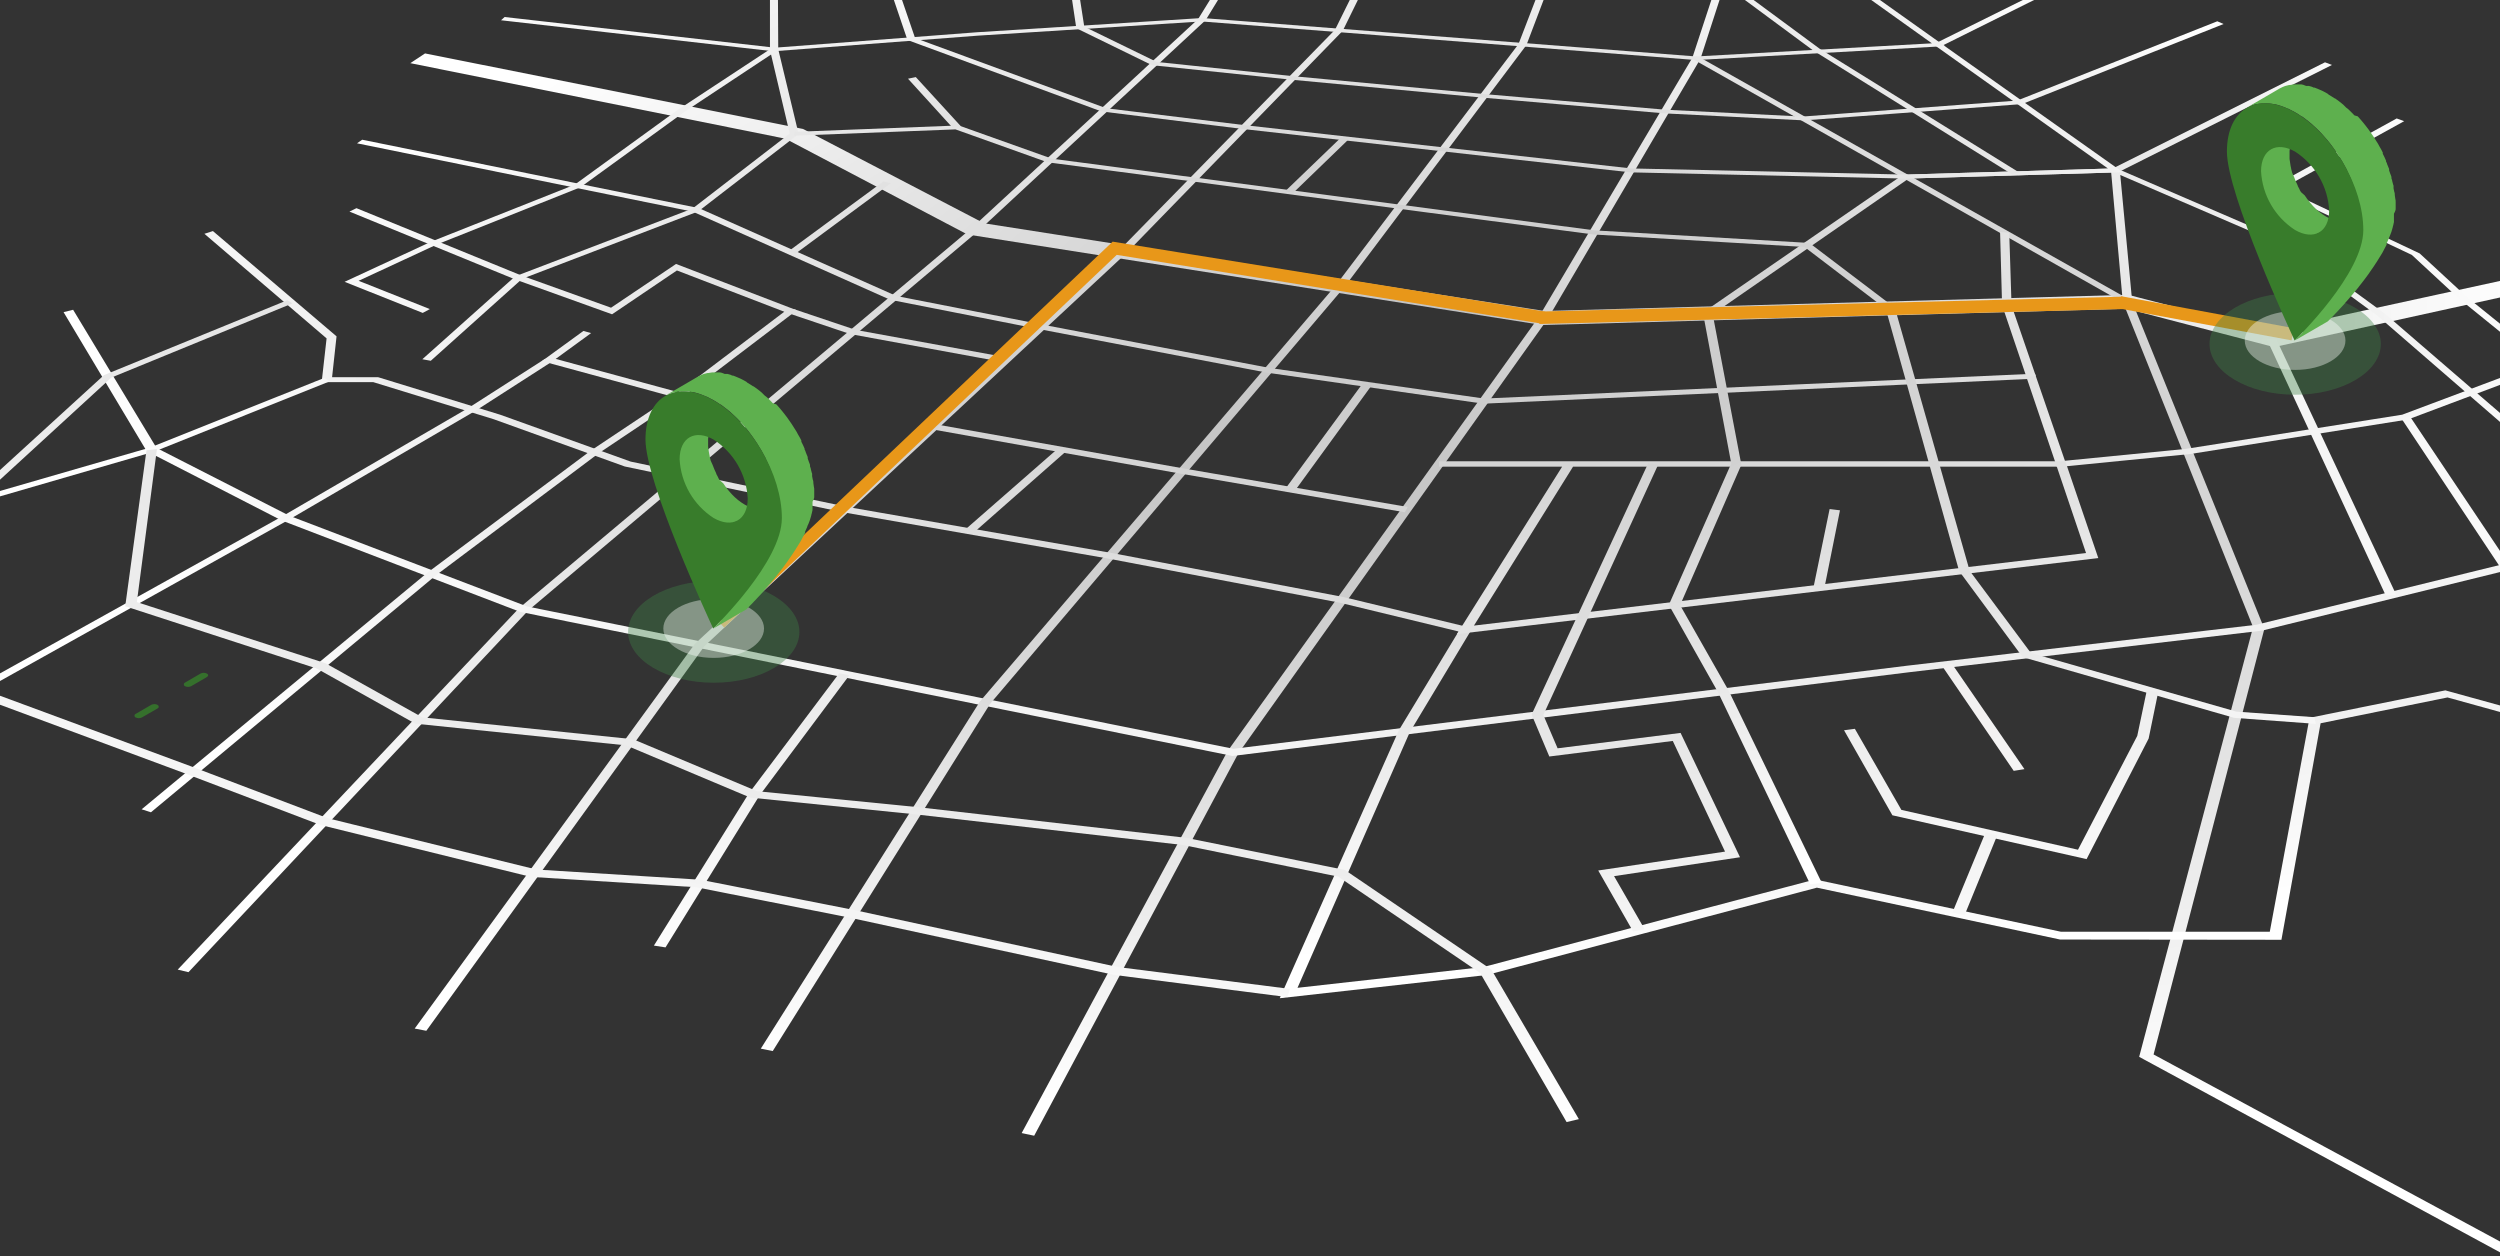 <svg width="1007" height="506" viewBox="0 0 1007 506" fill="none" xmlns="http://www.w3.org/2000/svg">
<rect x="0" y="0" width="1007" height="506" fill="#333333" stroke="none"/>
<g clip-path="url(#clip0_4054_132)">
<path d="M915.97 139.814L856.68 124.36L621.173 130.934L620.147 130.762L389.677 94.45L316.362 55.866L165.272 25.439L171.207 21.516L323.453 51.942L396.383 89.941L622.04 125.255L857.226 118.75L913.98 133.412L1074.8 98.408L1082.27 103.296L915.97 139.814Z" fill="url(#paint0_radial_4054_132)"/>
<path d="M75.914 391.591L71.582 390.558L209.036 244.999L391.474 91.8L482.597 7.679L520.682 -54L523.57 -53.759L485.645 8.092L394.65 92.522L212.758 245.929L75.914 391.591Z" fill="url(#paint1_radial_4054_132)"/>
<path d="M416.565 457.469L411.527 456.402L494.404 302.651L619.794 127.733L681.687 23.237L703.633 -43.537L706.649 -43.261L684.959 23.65L623.452 128.387L498.736 303.581L416.565 457.469Z" fill="url(#paint2_radial_4054_132)"/>
<path d="M1009.89 506L861.654 425.7L861.942 424.599L907.54 252.606L855.172 121.848L682.457 24.131L484.008 8.643L393.944 14.356L311.517 20.655L201.817 8.161L203.261 6.853L312.094 19.209L393.688 12.98L484.169 7.266H484.425L684.157 22.823L858.734 121.262L912.09 253.294L867.461 424.736L1012.55 503.074L1009.89 506Z" fill="url(#paint3_radial_4054_132)"/>
<path d="M496.425 304.51L495.816 304.373L209.453 246.445L113.454 209.651L59.069 181.703L25.604 125.737L29.454 124.773L63.047 180.429L116.662 207.792L212.277 244.277L496.81 301.619L768.028 268.164L908.92 251.643L1008.57 227.171L1009.5 227.343L1175 263.104L1174.81 265.445L1009.86 229.718L911.13 254.017L769.536 270.711L496.425 304.51Z" fill="url(#paint4_radial_4054_132)"/>
<path d="M171.721 415.202L167.036 414.307L279.849 259.387L450.543 101.093L537.751 11.982L561.815 -36.653L564.799 -36.412L540.864 12.395L453.848 101.816L283.763 260.247L171.721 415.202Z" fill="url(#paint5_radial_4054_132)"/>
<path d="M311.26 423.359L306.448 422.396L394.715 282.551L538.104 114.86L611.644 17.764L631.216 -33.073L634.232 -32.832L614.853 18.142L541.57 115.549L398.854 283.446L311.26 423.359Z" fill="url(#paint6_radial_4054_132)"/>
<path d="M515.484 402.089L563.452 294.15L587.516 254.361L539.644 242.762L446.404 225.002L339.624 206.347L251.646 187.898L198.865 168.864L150.352 153.926H129.561L131.55 136.304L82.331 94.175L85.764 93.073L135.56 135.478L133.764 151.93H152.245L152.63 152.033L201.56 167.074L254.052 185.936L341.421 204.213L447.912 222.765L541.184 240.491L593.067 253.019L567.815 295.011L522.639 397.889L597.591 389.491L731.098 354.246L830.178 375.31H914.27L930.28 289.125L984.99 278.076L985.95 278.352L1137.78 320.24L1137.07 322.787L985.86 280.933L934.74 291.328L918.96 378.546L829.793 378.443L731.836 357.55L598.874 392.727L515.484 402.089Z" fill="url(#paint7_radial_4054_132)"/>
<path d="M828.542 188.173L816.51 152.687L597.559 162.6L597.206 162.565L510.318 150.105L418.811 132.621L358.554 120.746L279.047 85.26L143.806 57.724L145.892 56.279L281.421 83.814L281.613 83.883L361.057 119.231L420.415 130.865L511.602 148.247L597.783 160.534L819.686 150.519L831.75 185.592L880.456 180.807L967.6 167.04L1058.47 132.93L1061.48 134.548L969.94 168.967L882.22 182.873L828.542 188.173Z" fill="url(#paint8_radial_4054_132)"/>
<path d="M586.874 255.394L629.227 187.967H579.655V185.798H831.911L845.194 224.795L586.874 255.394ZM633.623 187.967L593.708 251.986L840.253 222.765L828.477 187.967H633.623Z" fill="url(#paint9_radial_4054_132)"/>
<path d="M729.141 356.173L692.05 278.902L672.189 243.623L672.35 243.313L697.344 186.693L685.922 125.909L686.307 125.634L766.553 70.356L851.033 67.844L936.51 25.095L939.33 26.162L853.151 69.427L768.831 71.905L689.868 126.563L701.419 187.21L676.745 243.76L696.382 278.352L733.825 355.623L729.141 356.173Z" fill="url(#paint10_radial_4054_132)"/>
<path d="M1155.75 212.404L1030.84 190.617L957.65 127.183L918.03 98.098L854.049 70.494L858.862 121.675L855.044 121.4L850.135 66.777L920.88 97.307L960.89 126.563L1033.18 188.931L1155.68 210.27L1155.75 212.404Z" fill="url(#paint11_radial_4054_132)"/>
<path d="M1142.56 178.639L1050.48 168.864L990.28 120.092L971.48 102.676L914.43 75.726L965.39 47.708L968.4 48.81L919.28 75.898L974.66 102.091L993.59 119.576L1052.5 167.109L1141.95 176.574L1142.56 178.639Z" fill="url(#paint12_radial_4054_132)"/>
<path d="M820.071 151.586H816.157L806.435 122.915L805.633 93.486L809.323 93.727L810.253 123.052L820.071 151.586Z" fill="url(#paint13_radial_4054_132)"/>
<path d="M-107.07 231.025L-108 229.029L60.481 180.257L130.651 152.205L132.705 153.651L62.117 181.909L-107.07 231.025Z" fill="url(#paint14_radial_4054_132)"/>
<path d="M173.518 145.321L170.116 144.702L207.496 111.315L278.918 84.021L318.094 53.801L310.137 20.104V-8.945L265.699 -27.635L268.137 -28.564L313.314 -9.599L313.474 19.829L321.688 53.973L281.26 85.157L210.32 112.313L173.518 145.321Z" fill="url(#paint15_radial_4054_132)"/>
<path d="M274.041 160.638L218.277 145.459L234.993 133.309L238.106 134.169L223.827 144.564L273.143 157.953L315.913 125.565L272.662 108.94L246.544 126.597L207.592 112.589L140.758 85.225L143.582 83.849L210.287 111.074L246.127 123.947L272.309 106.324L320.95 124.98L274.041 160.638Z" fill="url(#paint16_radial_4054_132)"/>
<path d="M404.533 145.941L342.415 134.548L317.196 126.047L319.635 124.463L344.693 132.896L406.105 144.082L404.533 145.941Z" fill="url(#paint17_radial_4054_132)"/>
<path d="M768.061 71.94L656.724 69.427L500.789 51.977L443.645 44.886L365.517 16.112L354.896 -15.21L354.961 -15.347L372.64 -43.468L375.56 -43.296L358.105 -15.278L368.597 15.32L445.634 43.613L501.719 50.462L581.773 59.411L656.981 67.844L767.515 70.322L849.14 67.913L778.777 17.867L779.451 17.523L847.279 -16.105L849.91 -15.21L782.788 18.177L855.044 69.358L768.061 71.94Z" fill="url(#paint18_radial_4054_132)"/>
<path d="M683.676 24.166L682.938 22.755L778.168 17.454L741.013 -9.083L766.296 -35.414L769.184 -34.863L744.51 -9.048L783.397 18.59L683.676 24.166Z" fill="url(#paint19_radial_4054_132)"/>
<path d="M932.79 291.569L899.96 289.159L814.713 264.687L789.141 230.027L759.59 124.429L726.831 99.475L641.836 94.45L421.923 65.366L384.864 52.115L319.827 54.662L319.988 53.113L386.18 50.531L423.72 63.92L642.318 92.798L728.82 97.858L763.248 123.982L793.376 229.89L818.017 263.001L900.83 286.647L932.24 288.884L932.79 291.569Z" fill="url(#paint20_radial_4054_132)"/>
<path d="M840.477 346.054L762.253 328.397L742.777 294.15L747.141 293.565L765.879 326.229L837.012 342.268L860.884 296.422L864.766 277.938L869.322 278.765L865.472 297.489L840.477 346.054Z" fill="url(#paint21_radial_4054_132)"/>
<path d="M791.29 368.736L786.446 367.532L799.761 335.315L804.478 336.486L791.29 368.736Z" fill="url(#paint22_radial_4054_132)"/>
<path d="M657.815 375.207L643.762 350.632L694.842 343.025L673.794 298.452L624.061 304.717L616.938 287.817L663.911 186.556L667.89 187.21L621.655 287.989L627.398 301.412L676.938 295.217L700.874 345.297L650.147 352.904L662.467 374.312L657.815 375.207Z" fill="url(#paint23_radial_4054_132)"/>
<path d="M-29.904 291.018L-32.696 289.435L113.582 208.033L188.726 164.286L219.56 144.53L222.544 145.528L191.646 165.388L116.406 209.307L-29.904 291.018Z" fill="url(#paint24_radial_4054_132)"/>
<path d="M60.801 327.192L57.047 325.988L172.106 230.715L237.849 181.599L272.052 158.779L275.132 159.812L241.025 182.666L175.571 231.748L60.801 327.192Z" fill="url(#paint25_radial_4054_132)"/>
<path d="M170.277 126.047L138.801 113.518L173.678 97.341L231.432 74.418L272.79 44.404L310.458 19.623L313.185 20.242L275.645 45.093L233.774 75.45L175.892 98.511L144.448 113.105L173.133 124.498L170.277 126.047Z" fill="url(#paint26_radial_4054_132)"/>
<path d="M383.902 51.667L365.741 31.704L368.886 31.05L387.142 50.979L383.902 51.667Z" fill="url(#paint27_radial_4054_132)"/>
<path d="M565.858 206.347L475.57 190.789L375.527 172.96L377.164 170.964L476.982 188.724L567.045 204.213L565.858 206.347Z" fill="url(#paint28_radial_4054_132)"/>
<path d="M734.82 237.048L730.489 236.498L736.97 205.039L741.141 205.555L734.82 237.048Z" fill="url(#paint29_radial_4054_132)"/>
<path d="M1007.13 228.547L966.96 168.072L970.84 167.9L1011.3 228.34L1007.13 228.547Z" fill="url(#paint30_radial_4054_132)"/>
<path d="M965.29 239.768H960.93L913.05 136.613H916.9L965.29 239.768Z" fill="url(#paint31_radial_4054_132)"/>
<path d="M726.478 48.5L726.253 48.466L670.585 45.678L597.398 39.345L519.912 32.082L464.051 26.265L433.538 11.362L429.399 -16.311L412.907 -29.838L415.666 -30.423L432.511 -16.586L436.746 10.742L465.944 24.958L520.682 30.671L597.976 37.899L670.842 44.198L725.996 46.951L812.499 40.515L893.13 8.574L895.66 9.676L814.456 41.926L814.039 41.961L726.478 48.5Z" fill="url(#paint32_radial_4054_132)"/>
<path d="M810.445 70.219L730.264 20.276L692.66 -7.534L501.655 -20.063L431.067 -15.898L356.629 -14.625L312.03 -8.67L261.688 -1.27L261.047 -2.509L311.389 -9.875L356.597 -15.898L431.003 -17.137L501.751 -21.336H502.008L694.553 -8.705L732.991 19.657L813.237 69.427L810.445 70.219Z" fill="url(#paint33_radial_4054_132)"/>
<path d="M268.073 381.609L263.389 380.886L301.538 319.723L338.02 271.192L342.126 271.984L305.902 320.481L268.073 381.609Z" fill="url(#paint34_radial_4054_132)"/>
<path d="M631.024 451.962L596.211 391.935L539.035 353.11L476.532 340.375L368.725 328.019L302.212 321.273L252.223 300.242L167.293 291.5L127.635 269.3L50.438 244.208L59.005 181.359L63.208 180.911L55.122 242.521L131.133 267.166L170.149 288.953L255.015 297.764L304.907 318.691L370.009 325.162L477.848 337.484L541.73 350.426L600.735 390.558L635.965 450.792L631.024 451.962Z" fill="url(#paint35_radial_4054_132)"/>
<path d="M518.564 401.641L448.778 392.692L342.223 369.631L280.426 357.378L213.817 353.213L129.047 332.287L74.245 311.429L-12.353 279.281L-14.31 202.423L-13.958 202.079L41.871 151.104L115.732 120.918L117.817 122.192L44.823 152.102L-9.915 202.32L-7.637 277.422L77.582 308.916L132.063 329.602L216.095 350.253L282.095 354.349L344.276 366.603L450.286 389.526L519.591 398.337L518.564 401.641Z" fill="url(#paint36_radial_4054_132)"/>
<path d="M392.212 214.539L388.65 213.437L426.158 180.636L429.591 181.634L392.212 214.539Z" fill="url(#paint37_radial_4054_132)"/>
<path d="M521.612 197.638L517.762 196.847L548.821 154.511L552.511 155.2L521.612 197.638Z" fill="url(#paint38_radial_4054_132)"/>
<path d="M520.874 77.722L517.666 77.034L540.126 55.418L543.27 56.072L520.874 77.722Z" fill="url(#paint39_radial_4054_132)"/>
<path d="M320.437 102.16L317.389 101.368L355.827 73.076L358.779 73.833L320.437 102.16Z" fill="url(#paint40_radial_4054_132)"/>
<path d="M811.119 310.499L782.05 267.923L786.221 267.337L815.451 309.811L811.119 310.499Z" fill="url(#paint41_radial_4054_132)"/>
<path d="M855 122L620 128" stroke="#E89719" stroke-width="5"/>
<path d="M923.51 134.655L854 121.786" stroke="#E89719" stroke-width="5"/>
<path d="M622 128L449 100L290 251" stroke="#E89719" stroke-width="5"/>
<path d="M63.452 283.91C63.061 283.714 62.629 283.612 62.19 283.612C61.752 283.612 61.32 283.714 60.928 283.91L54.625 287.575C54.49 287.637 54.376 287.736 54.296 287.861C54.216 287.986 54.173 288.131 54.173 288.28C54.173 288.428 54.216 288.573 54.296 288.698C54.376 288.823 54.49 288.922 54.625 288.984C55.019 289.183 55.454 289.286 55.895 289.286C56.335 289.286 56.77 289.183 57.164 288.984L63.452 285.362C63.593 285.305 63.712 285.207 63.797 285.082C63.881 284.956 63.926 284.809 63.926 284.657C63.926 284.506 63.881 284.358 63.797 284.233C63.712 284.107 63.593 284.01 63.452 283.953" fill="#35702C"/>
<path d="M83.32 271.31C82.926 271.112 82.492 271.009 82.051 271.009C81.61 271.009 81.176 271.112 80.782 271.31L74.479 274.975C74.349 275.041 74.239 275.141 74.162 275.266C74.086 275.39 74.045 275.533 74.045 275.68C74.045 275.826 74.086 275.969 74.162 276.093C74.239 276.218 74.349 276.318 74.479 276.384C74.873 276.583 75.307 276.686 75.748 276.686C76.189 276.686 76.624 276.583 77.017 276.384L83.32 272.72C84.011 272.325 84.011 271.677 83.32 271.31Z" fill="#35702C"/>
<path d="M959 138.527C959 149.817 943.53 159 924.5 159C905.47 159 890 149.817 890 138.527C890 127.237 905.42 118 924.5 118C943.58 118 959 127.453 959 138.527Z" fill="#3E8247" fill-opacity="0.39"/>
<path d="M944.75 137.169C944.75 143.693 935.66 149 924.47 149C913.28 149 904.19 143.693 904.19 137.169C904.19 130.645 913.25 125.307 924.47 125.307C935.69 125.307 944.75 130.77 944.75 137.169Z" fill="white" fill-opacity="0.39"/>
<path d="M947 88.383C946.64 88.582 946.26 88.749 945.87 88.88C945.59 89.008 945.29 89.097 944.98 89.146H944.81H943.72H942.26C941.86 89.112 941.46 89.045 941.07 88.947L939.78 88.582C939.35 88.416 938.89 88.25 938.42 88.017C937.96 87.785 937.46 87.553 936.97 87.254C936.47 86.955 936 86.657 935.51 86.325C935.05 86.022 934.6 85.69 934.18 85.329C933.75 84.964 933.32 84.632 932.92 84.234C932.53 83.868 932.1 83.437 931.73 83.039L930.51 81.645L929.31 80.118C928.97 79.672 928.65 79.207 928.35 78.724L926.86 77.396L926.37 76.599L926.23 76.234L925.51 74.873V74.708C925.24 74.176 924.98 73.612 924.74 73.048C924.51 72.484 924.28 71.919 924.08 71.355C923.79 70.784 923.52 70.196 923.29 69.596C923.12 69.065 922.99 68.501 922.86 67.936V67.77C922.71 67.202 922.6 66.625 922.53 66.044L922.23 64.02C922.23 63.455 922.23 62.891 922.23 62.327C922.23 61.763 922.23 61.232 922.23 60.734C922.26 60.287 922.33 59.843 922.43 59.406V58.908C922.49 58.502 922.59 58.102 922.72 57.713C922.73 57.636 922.73 57.558 922.72 57.481L923.25 56.319C923.41 55.951 923.6 55.596 923.82 55.257C924.12 54.808 924.47 54.386 924.84 53.996L925.11 53.73C925.52 53.458 925.95 53.214 926.4 53L912.56 60.9C912.12 61.172 911.71 61.483 911.33 61.829L911.07 62.095C910.68 62.478 910.34 62.9 910.04 63.356C909.84 63.688 909.64 64.02 909.48 64.352C909.37 64.567 909.29 64.789 909.21 65.015C909.2 65.137 909.2 65.259 909.21 65.381C909.21 65.381 909.21 65.547 909.21 65.613C909.21 65.679 909.21 65.613 909.21 65.812L909.01 66.542C909.03 66.63 909.03 66.72 909.01 66.808V67.007C909.01 67.007 909.01 67.173 909.01 67.273V67.97C909.01 67.97 909.01 68.235 909.01 68.368V68.667C909.01 68.866 909.01 69.098 909.01 69.33V70.061V70.724C909.01 70.957 909.01 71.189 909.01 71.422C909.01 71.654 909.01 71.621 909.01 71.753C909 71.83 909 71.909 909.01 71.986C909 72.229 909 72.473 909.01 72.716V73.446C909.03 73.678 909.03 73.911 909.01 74.143C909.01 74.409 909.01 74.674 909.18 74.907C909.16 74.994 909.16 75.085 909.18 75.172V75.338C909.18 75.338 909.18 75.571 909.18 75.67L909.38 76.467C909.38 76.633 909.38 76.832 909.54 76.998V77.23L909.78 77.96L910.04 78.724C910.04 78.89 910.04 79.056 910.21 79.188L910.5 79.919L910.7 80.417L911 81.114L911.4 81.877L911.7 82.474L912.13 83.238L912.33 83.603V83.769L912.72 84.4C912.9 84.721 913.1 85.032 913.32 85.329V85.495C913.58 85.926 913.88 86.325 914.18 86.723L914.84 87.553L915.37 88.217C915.37 88.449 915.74 88.648 915.94 88.88L916.5 89.511L916.93 89.909L917.52 90.54L917.72 90.706L918.02 91.005L918.68 91.569L918.98 91.801L919.18 92.001L919.84 92.465C919.98 92.594 920.14 92.706 920.31 92.797L920.9 93.195L921.53 93.594L922 93.859L922.59 94.158L922.99 94.357L923.59 94.589L924.15 94.822H924.35H924.74L925.34 94.988H925.77H925.94H926.57H930.18C930.46 95.004 930.75 95.004 931.04 94.988H931.24L932.03 94.755C932.42 94.624 932.8 94.457 933.16 94.258L947 88.383Z" fill="#5EB04E"/>
<path d="M964.97 83.946C964.97 83.509 964.97 83.072 964.97 82.635C964.97 82.198 964.97 82.229 964.97 82.01V81.761C964.97 81.761 964.97 81.448 964.97 81.292C964.97 81.136 964.97 80.387 964.81 79.95L964.62 78.577C964.62 78.14 964.62 77.702 964.41 77.265L964.12 75.83C964.12 75.83 964.12 75.517 964.12 75.33V75.049C964.12 74.831 964.13 74.612 963.97 74.394L963.59 72.958C963.59 72.583 963.38 72.24 963.28 71.896V71.709V71.491C963.28 71.022 963 70.554 962.84 70.086C962.69 69.618 962.53 69.149 962.34 68.681V68.431V68.213C962.34 67.932 962.16 67.651 962.03 67.339L961.5 66.028C961.5 65.684 961.22 65.372 961.09 65.06V64.904V64.717C960.91 64.248 960.69 63.811 960.5 63.374C960.31 62.937 960.03 62.407 959.78 61.938C959.8 61.866 959.8 61.792 959.78 61.72V61.439C959.59 61.033 959.38 60.659 959.19 60.284C959 59.909 958.66 59.347 958.38 58.879L958 58.161C957.94 58.075 957.88 57.98 957.84 57.88L957.09 56.694L955.97 54.915L955.78 54.634C955.22 53.791 954.66 52.979 954.06 52.168C953.67 51.606 953.26 51.075 952.84 50.576L951.81 49.296L950.75 48.047L949.69 46.861L948.38 46.486L948.19 46.299L947.44 45.519L946.28 44.364L945.91 44.02L945.62 43.771L945.06 43.365L943.88 42.179L943.31 41.71L943.06 41.492L942.66 41.18L941.41 40.243L940.53 39.619H940.38L939.22 38.87L938.03 38.152L937.62 37.777L936.75 37.278L935.62 36.685L934.87 36.341L934.5 36.185L933.41 35.717L932.28 35.28H932.09H931.94L931.19 34.937L930.06 34.624H929.53H929.28H928.94L927.72 34.156L927 34H923.88C923.35 34.05 922.83 34.134 922.31 34.25C922.21 34.232 922.1 34.232 922 34.25C921.46 34.352 920.93 34.487 920.41 34.656C919.68 34.927 918.97 35.251 918.28 35.623L905 43.365C905.68 42.992 906.39 42.669 907.13 42.397C907.68 42.204 908.24 42.048 908.81 41.929C908.92 41.911 909.02 41.911 909.13 41.929C909.8 41.785 910.49 41.691 911.19 41.648H911.59C912.29 41.601 912.99 41.601 913.69 41.648H913.94C914.7 41.719 915.47 41.833 916.22 41.991H916.47C917.25 42.179 918.06 42.397 918.88 42.678C919.75 42.99 920.63 43.334 921.5 43.739H921.66C922.56 44.176 923.47 44.645 924.41 45.175C925.34 45.706 926.25 46.299 927.16 46.923H927.31C928.16 47.517 928.97 48.141 929.78 48.796L930.06 49.015C930.88 49.66 931.66 50.347 932.41 51.075L932.69 51.325C933.47 52.043 934.22 52.792 934.97 53.604L935.16 53.791C935.94 54.634 936.72 55.508 937.47 56.413C938.22 57.318 938.97 58.286 939.69 59.285C940.34 60.159 940.97 61.096 941.59 62.032C942.22 62.969 942.34 63.218 942.69 63.811L943.62 65.279L944 65.996C944.5 66.839 944.97 67.682 945.41 68.556V68.837C945.95 69.857 946.45 70.897 946.91 71.959V72.115C947.34 73.145 947.78 74.206 948.16 75.236V75.455C948.56 76.548 948.91 77.64 949.25 78.577V78.795C949.56 79.825 949.84 80.887 950.09 81.917V82.198C950.34 83.29 950.56 84.352 950.72 85.319C950.88 86.412 951 87.504 951.09 88.441V88.691C951.09 89.752 951.09 90.813 951.09 91.812C951.12 92.353 951.12 92.895 951.09 93.435C951.09 93.904 951.09 94.403 950.91 94.903C950.89 94.996 950.89 95.09 950.91 95.183C950.91 95.683 950.69 96.214 950.56 96.713C950.44 97.213 950.41 97.306 950.34 97.587C950.28 97.868 950.19 98.18 950.09 98.461C950 98.742 949.66 99.866 949.38 100.584C949.28 100.859 949.18 101.13 949.06 101.396C949.06 101.739 948.81 102.082 948.66 102.426L948.28 103.268L947.81 104.299C947.81 104.455 947.81 104.611 947.59 104.798C947.06 105.891 946.47 106.983 945.88 108.076L945.62 108.482C945.03 109.574 944.37 110.635 943.69 111.603L943.31 112.196L942.34 113.663L941.87 114.35L940.72 116.036L940.47 116.41L939 118.408L938.59 118.939L937.5 120.375L937 120.999L935.94 122.341L935.53 122.872C935.03 123.465 934.56 124.058 934.06 124.62L933.84 124.901L932.62 126.306C932.49 126.49 932.34 126.668 932.19 126.837L931.22 127.96L930.81 128.429L929.66 129.708C929.22 130.177 928.84 130.614 928.44 131.02L928.09 131.394L927.31 132.237L927.56 133.891L926.88 134.641L926.62 134.89C926.37 135.176 926.1 135.447 925.81 135.702L925.66 135.889L925.12 136.295V136.482L924.81 136.795L924.56 137.044L937.62 129.459L937.88 129.209L938.19 128.897L938.38 128.71L938.88 128.21L939.03 128.023C939.32 127.768 939.59 127.497 939.84 127.211L940.09 126.961L940.78 126.212L941.12 125.869L941.91 125.026L942.25 124.651C942.66 124.246 943.03 123.809 943.47 123.34L944.62 122.061C944.62 121.904 944.91 121.748 945.03 121.561L946 120.469C946.16 120.299 946.3 120.122 946.44 119.938C946.83 119.501 947.24 119.033 947.66 118.533L947.88 118.252C948.38 117.69 948.84 117.097 949.34 116.504C949.46 116.324 949.6 116.157 949.75 116.005L950.81 114.631L951.31 114.007L952.41 112.571L952.81 112.04L954.28 110.042L954.53 109.637C954.94 109.106 955.31 108.544 955.69 107.982L956.16 107.295L957.12 105.828L957.41 105.391C958.09 104.299 958.75 103.237 959.34 102.27L959.59 101.864C960.19 100.771 960.78 99.679 961.31 98.586C961.31 98.503 961.31 98.419 961.31 98.336V98.087C961.5 97.743 961.62 97.4 961.78 97.056L962.16 96.214C962.16 95.87 962.44 95.527 962.56 95.183L962.84 94.497C963.13 93.804 963.37 93.095 963.56 92.374C963.65 92.118 963.72 91.858 963.78 91.594C963.78 91.313 963.94 91.032 964 90.72C964.12 90.299 964.21 89.872 964.28 89.44C964.27 89.347 964.27 89.252 964.28 89.159C964.28 88.909 964.28 88.659 964.28 88.41C964.28 88.16 964.28 87.941 964.28 87.692C964.3 87.421 964.3 87.15 964.28 86.88C964.3 86.62 964.3 86.36 964.28 86.1C965 84.726 965 84.289 964.97 83.946Z" fill="#5EB04E"/>
<path d="M924.56 45.363C939.72 54.103 951.97 75.299 951.94 92.718C951.91 110.136 925.66 135.796 924.28 137.169C922.91 134.235 897 78.421 897 61.033C897 43.646 909.5 36.591 924.56 45.363ZM924.41 92.624C932 96.994 938.16 93.498 938.19 84.789C937.94 80.041 936.57 75.42 934.19 71.303C931.81 67.185 928.49 63.688 924.5 61.096C916.94 56.757 910.78 60.253 910.75 68.962C911 73.703 912.36 78.318 914.74 82.43C917.11 86.542 920.42 90.035 924.41 92.624Z" fill="#387C2B"/>
<path d="M322 254.527C322 265.817 306.531 275 287.5 275C268.469 275 253 265.817 253 254.527C253 243.237 268.416 234 287.5 234C306.584 234 322 243.453 322 254.527Z" fill="#3E8247" fill-opacity="0.39"/>
<path d="M307.75 253.169C307.75 259.693 298.656 265 287.469 265C276.281 265 267.188 259.693 267.188 253.169C267.188 246.645 276.25 241.307 287.469 241.307C298.687 241.307 307.75 246.77 307.75 253.169Z" fill="white" fill-opacity="0.39"/>
<path d="M310 204.383C309.64 204.582 309.263 204.749 308.874 204.88C308.589 205.008 308.288 205.097 307.98 205.146H307.814H306.721H305.264C304.862 205.112 304.463 205.045 304.072 204.947L302.78 204.582C302.35 204.416 301.886 204.25 301.422 204.017C300.959 203.785 300.462 203.553 299.965 203.254C299.468 202.955 299.005 202.657 298.508 202.325C298.045 202.022 297.602 201.69 297.183 201.329C296.753 200.964 296.322 200.632 295.925 200.234C295.527 199.868 295.097 199.437 294.732 199.039L293.507 197.645L292.315 196.118C291.968 195.672 291.648 195.207 291.354 194.724L289.864 193.396L289.367 192.599L289.235 192.234L288.506 190.873V190.708C288.241 190.176 287.976 189.612 287.745 189.048C287.513 188.484 287.281 187.919 287.082 187.355C286.786 186.784 286.52 186.196 286.287 185.596C286.122 185.065 285.989 184.501 285.857 183.936V183.77C285.715 183.202 285.604 182.625 285.526 182.044L285.228 180.02C285.228 179.455 285.228 178.891 285.228 178.327C285.228 177.763 285.228 177.232 285.228 176.734C285.259 176.287 285.325 175.843 285.426 175.406V174.908C285.49 174.502 285.59 174.102 285.724 173.713C285.729 173.636 285.729 173.558 285.724 173.481L286.254 172.319C286.415 171.951 286.603 171.596 286.817 171.257C287.123 170.808 287.466 170.386 287.844 169.996L288.109 169.73C288.522 169.458 288.954 169.214 289.4 169L275.557 176.9C275.121 177.172 274.711 177.483 274.332 177.829L274.067 178.095C273.681 178.478 273.337 178.9 273.04 179.356C272.841 179.688 272.643 180.02 272.477 180.352C272.375 180.567 272.286 180.789 272.212 181.015C272.203 181.137 272.203 181.259 272.212 181.381C272.212 181.381 272.212 181.547 272.212 181.613C272.212 181.679 272.212 181.613 272.212 181.812L272.013 182.542C272.032 182.63 272.032 182.72 272.013 182.808V183.007C272.013 183.007 272.013 183.173 272.013 183.273V183.97C272.013 183.97 272.013 184.235 272.013 184.368V184.667C272.013 184.866 272.013 185.098 272.013 185.33V186.061V186.724C272.013 186.957 272.013 187.189 272.013 187.422C272.013 187.654 272.013 187.621 272.013 187.753C271.997 187.83 271.997 187.909 272.013 187.986C271.996 188.229 271.996 188.473 272.013 188.716V189.446C272.029 189.678 272.029 189.911 272.013 190.143C272.013 190.409 272.013 190.674 272.179 190.907C272.16 190.994 272.16 191.085 272.179 191.172V191.338C272.179 191.338 272.179 191.571 272.179 191.67L272.378 192.467C272.378 192.633 272.378 192.832 272.543 192.998V193.23L272.775 193.96L273.04 194.724C273.04 194.89 273.04 195.056 273.206 195.188L273.504 195.919L273.702 196.417L274 197.114L274.398 197.877L274.696 198.474L275.126 199.238L275.325 199.603V199.769L275.723 200.4C275.902 200.721 276.101 201.032 276.319 201.329V201.495C276.584 201.926 276.882 202.325 277.18 202.723L277.842 203.553L278.372 204.217C278.372 204.449 278.736 204.648 278.935 204.88L279.498 205.511L279.929 205.909L280.525 206.54L280.723 206.706L281.022 207.005L281.684 207.569L281.982 207.801L282.181 208.001L282.843 208.465C282.984 208.594 283.139 208.706 283.307 208.797L283.903 209.195L284.532 209.594L284.996 209.859L285.592 210.158L285.989 210.357L286.585 210.589L287.148 210.822H287.347H287.745L288.341 210.988H288.771H288.937H289.566H293.176C293.463 211.004 293.75 211.004 294.037 210.988H294.236L295.031 210.755C295.42 210.624 295.797 210.457 296.157 210.258L310 204.383Z" fill="#5EB04E"/>
<path d="M327.969 199.946C327.969 199.509 327.969 199.072 327.969 198.635C327.969 198.198 327.969 198.229 327.969 198.01V197.761C327.969 197.761 327.969 197.448 327.969 197.292C327.969 197.136 327.969 196.387 327.813 195.95L327.625 194.577C327.625 194.14 327.625 193.702 327.406 193.265L327.125 191.83C327.125 191.83 327.125 191.517 327.125 191.33V191.049C327.125 190.831 327.125 190.612 326.969 190.394L326.594 188.958C326.594 188.583 326.375 188.24 326.281 187.896V187.709V187.491C326.281 187.022 326 186.554 325.844 186.086C325.688 185.618 325.531 185.149 325.344 184.681V184.431V184.213C325.344 183.932 325.156 183.651 325.031 183.339L324.5 182.028C324.5 181.684 324.219 181.372 324.094 181.06V180.904V180.717C323.906 180.248 323.688 179.811 323.5 179.374C323.312 178.937 323.031 178.407 322.781 177.938C322.797 177.866 322.797 177.792 322.781 177.72V177.439C322.594 177.033 322.375 176.659 322.188 176.284C322 175.909 321.656 175.347 321.375 174.879L321 174.161C320.936 174.075 320.884 173.98 320.844 173.88L320.094 172.694L318.969 170.915L318.781 170.634C318.219 169.791 317.656 168.979 317.063 168.168C316.667 167.606 316.26 167.075 315.844 166.576L314.813 165.296L313.75 164.047L312.688 162.861L311.375 162.486L311.188 162.299L310.438 161.519L309.281 160.364L308.906 160.02L308.625 159.771L308.062 159.365L306.875 158.179L306.312 157.71L306.062 157.492L305.656 157.18L304.406 156.243L303.531 155.619H303.375L302.219 154.87L301.031 154.152L300.625 153.777L299.75 153.278L298.625 152.685L297.875 152.341L297.5 152.185L296.406 151.717L295.281 151.28H295.094H294.938L294.187 150.936L293.063 150.624H292.531H292.281H291.938L290.719 150.156L290 150H286.875C286.349 150.05 285.828 150.134 285.313 150.25C285.209 150.232 285.103 150.232 285 150.25C284.461 150.352 283.929 150.487 283.406 150.656C282.676 150.927 281.966 151.251 281.281 151.623L268 159.365C268.684 158.992 269.395 158.669 270.125 158.397C270.677 158.204 271.24 158.048 271.812 157.929C271.916 157.911 272.022 157.911 272.125 157.929C272.805 157.785 273.494 157.691 274.188 157.648H274.594C275.291 157.601 275.99 157.601 276.688 157.648H276.938C277.704 157.719 278.466 157.833 279.219 157.991H279.469C280.25 158.179 281.062 158.397 281.875 158.678C282.75 158.99 283.625 159.334 284.5 159.739H284.656C285.562 160.176 286.469 160.645 287.406 161.175C288.344 161.706 289.25 162.299 290.156 162.923H290.312C291.156 163.517 291.969 164.141 292.781 164.796L293.063 165.015C293.875 165.66 294.656 166.347 295.406 167.075L295.688 167.325C296.469 168.043 297.219 168.792 297.969 169.604L298.156 169.791C298.937 170.634 299.719 171.508 300.469 172.413C301.219 173.318 301.969 174.286 302.688 175.285C303.344 176.159 303.969 177.096 304.594 178.032C305.219 178.969 305.344 179.218 305.688 179.811L306.625 181.279L307 181.996C307.5 182.839 307.969 183.682 308.406 184.556V184.837C308.948 185.857 309.448 186.897 309.906 187.959V188.115C310.344 189.145 310.781 190.206 311.156 191.236V191.455C311.563 192.548 311.906 193.64 312.25 194.577V194.795C312.562 195.825 312.844 196.887 313.094 197.917V198.198C313.344 199.29 313.563 200.352 313.719 201.319C313.875 202.412 314 203.504 314.094 204.441V204.691C314.094 205.752 314.094 206.813 314.094 207.812C314.125 208.353 314.125 208.895 314.094 209.435C314.094 209.904 314.094 210.403 313.906 210.903C313.891 210.996 313.891 211.09 313.906 211.183C313.906 211.683 313.688 212.214 313.562 212.713C313.438 213.213 313.406 213.306 313.344 213.587C313.281 213.868 313.188 214.18 313.094 214.461C313 214.742 312.656 215.866 312.375 216.584C312.285 216.859 312.18 217.13 312.062 217.396C312.062 217.739 311.813 218.082 311.656 218.426L311.281 219.268L310.813 220.299C310.813 220.455 310.813 220.611 310.594 220.798C310.063 221.891 309.469 222.983 308.875 224.076L308.625 224.482C308.031 225.574 307.375 226.635 306.687 227.603L306.312 228.196L305.344 229.663L304.875 230.35L303.719 232.036L303.469 232.41L302 234.408L301.594 234.939L300.5 236.375L300 236.999L298.937 238.341L298.531 238.872C298.031 239.465 297.562 240.058 297.062 240.62L296.844 240.901L295.625 242.306C295.489 242.49 295.343 242.668 295.188 242.837L294.219 243.96L293.812 244.429L292.656 245.708C292.219 246.177 291.844 246.614 291.438 247.02L291.094 247.394L290.312 248.237L290.562 249.891L289.875 250.641L289.625 250.89C289.37 251.176 289.099 251.447 288.813 251.702L288.656 251.889L288.125 252.295V252.482L287.812 252.795L287.562 253.044L300.625 245.459L300.875 245.209L301.188 244.897L301.375 244.71L301.875 244.21L302.031 244.023C302.318 243.768 302.589 243.497 302.844 243.211L303.094 242.961L303.781 242.212L304.125 241.869L304.906 241.026L305.25 240.651C305.656 240.246 306.031 239.809 306.469 239.34L307.625 238.061C307.625 237.904 307.906 237.748 308.031 237.561L309 236.469C309.155 236.299 309.301 236.122 309.438 235.938C309.833 235.501 310.24 235.033 310.656 234.533L310.875 234.252C311.375 233.69 311.844 233.097 312.344 232.504C312.462 232.324 312.598 232.157 312.75 232.005L313.812 230.631L314.312 230.007L315.406 228.571L315.813 228.04L317.281 226.042L317.531 225.637C317.938 225.106 318.313 224.544 318.688 223.982L319.156 223.295L320.125 221.828L320.406 221.391C321.094 220.299 321.75 219.237 322.344 218.27L322.594 217.864C323.188 216.771 323.781 215.679 324.312 214.586C324.307 214.503 324.307 214.419 324.312 214.336V214.087C324.5 213.743 324.625 213.4 324.781 213.056L325.156 212.214C325.156 211.87 325.438 211.527 325.562 211.183L325.844 210.497C326.126 209.804 326.366 209.095 326.562 208.374C326.65 208.118 326.723 207.858 326.781 207.594C326.781 207.313 326.938 207.032 327 206.72C327.12 206.299 327.214 205.872 327.281 205.44C327.266 205.347 327.266 205.252 327.281 205.159C327.281 204.909 327.281 204.659 327.281 204.41C327.281 204.16 327.281 203.941 327.281 203.692C327.297 203.421 327.297 203.15 327.281 202.88C327.298 202.62 327.298 202.36 327.281 202.1C328 200.726 328 200.289 327.969 199.946Z" fill="#5EB04E"/>
<path d="M287.562 161.363C302.719 170.103 314.969 191.299 314.937 208.718C314.906 226.136 288.656 251.796 287.281 253.169C285.906 250.235 260 194.421 260 177.033C260 159.646 272.5 152.591 287.562 161.363ZM287.406 208.624C295 212.994 301.156 209.498 301.187 200.789C300.937 196.041 299.567 191.42 297.188 187.303C294.809 183.185 291.49 179.688 287.5 177.096C279.937 172.757 273.781 176.253 273.75 184.962C273.997 189.703 275.363 194.318 277.736 198.43C280.109 202.542 283.423 206.035 287.406 208.624Z" fill="#387C2B"/>
</g>
<defs>
<radialGradient id="paint0_radial_4054_132" cx="0" cy="0" r="1" gradientUnits="userSpaceOnUse" gradientTransform="translate(584.564 124.605) scale(443.645 171.329)">
<stop stop-color="#C2C2C2"/>
<stop offset="1" stop-color="white"/>
</radialGradient>
<radialGradient id="paint1_radial_4054_132" cx="0" cy="0" r="1" gradientUnits="userSpaceOnUse" gradientTransform="translate(581.805 182.979) scale(634.682 245.104)">
<stop stop-color="#C2C2C2"/>
<stop offset="1" stop-color="white"/>
</radialGradient>
<radialGradient id="paint2_radial_4054_132" cx="0" cy="0" r="1" gradientUnits="userSpaceOnUse" gradientTransform="translate(523.249 193.499) scale(659.195 254.571)">
<stop stop-color="#C2C2C2"/>
<stop offset="1" stop-color="white"/>
</radialGradient>
<radialGradient id="paint3_radial_4054_132" cx="0" cy="0" r="1" gradientUnits="userSpaceOnUse" gradientTransform="translate(675.719 179.646) scale(721.794 278.746)">
<stop stop-color="#C2C2C2"/>
<stop offset="1" stop-color="white"/>
</radialGradient>
<radialGradient id="paint4_radial_4054_132" cx="0" cy="0" r="1" gradientUnits="userSpaceOnUse" gradientTransform="translate(610.617 122.834) scale(584.789 225.837)">
<stop stop-color="#C2C2C2"/>
<stop offset="1" stop-color="white"/>
</radialGradient>
<radialGradient id="paint5_radial_4054_132" cx="0" cy="0" r="1" gradientUnits="userSpaceOnUse" gradientTransform="translate(552.96 181.975) scale(666.607 257.433)">
<stop stop-color="#C2C2C2"/>
<stop offset="1" stop-color="white"/>
</radialGradient>
<radialGradient id="paint6_radial_4054_132" cx="0" cy="0" r="1" gradientUnits="userSpaceOnUse" gradientTransform="translate(526.361 182.297) scale(669.88 258.697)">
<stop stop-color="#C2C2C2"/>
<stop offset="1" stop-color="white"/>
</radialGradient>
<radialGradient id="paint7_radial_4054_132" cx="0" cy="0" r="1" gradientUnits="userSpaceOnUse" gradientTransform="translate(633.27 133.985) scale(660.735 255.166)">
<stop stop-color="#C2C2C2"/>
<stop offset="1" stop-color="white"/>
</radialGradient>
<radialGradient id="paint8_radial_4054_132" cx="0" cy="0" r="1" gradientUnits="userSpaceOnUse" gradientTransform="translate(584.66 128.186) scale(470.116 181.552)">
<stop stop-color="#C2C2C2"/>
<stop offset="1" stop-color="white"/>
</radialGradient>
<radialGradient id="paint9_radial_4054_132" cx="0" cy="0" r="1" gradientUnits="userSpaceOnUse" gradientTransform="translate(564.318 112.784) scale(653.259 252.279)">
<stop stop-color="#C2C2C2"/>
<stop offset="1" stop-color="white"/>
</radialGradient>
<radialGradient id="paint10_radial_4054_132" cx="0" cy="0" r="1" gradientUnits="userSpaceOnUse" gradientTransform="translate(600.575 151.915) scale(528.479 204.091)">
<stop stop-color="#C2C2C2"/>
<stop offset="1" stop-color="white"/>
</radialGradient>
<radialGradient id="paint11_radial_4054_132" cx="0" cy="0" r="1" gradientUnits="userSpaceOnUse" gradientTransform="translate(475.794 129.14) scale(609.238 235.278)">
<stop stop-color="#C2C2C2"/>
<stop offset="1" stop-color="white"/>
</radialGradient>
<radialGradient id="paint12_radial_4054_132" cx="0" cy="0" r="1" gradientUnits="userSpaceOnUse" gradientTransform="translate(397.442 127.926) scale(652.104 251.833)">
<stop stop-color="#C2C2C2"/>
<stop offset="1" stop-color="white"/>
</radialGradient>
<radialGradient id="paint13_radial_4054_132" cx="0" cy="0" r="1" gradientUnits="userSpaceOnUse" gradientTransform="translate(540.479 123.763) scale(520.907 201.166)">
<stop stop-color="#C2C2C2"/>
<stop offset="1" stop-color="white"/>
</radialGradient>
<radialGradient id="paint14_radial_4054_132" cx="0" cy="0" r="1" gradientUnits="userSpaceOnUse" gradientTransform="translate(687.558 119.116) scale(649.505 250.829)">
<stop stop-color="#C2C2C2"/>
<stop offset="1" stop-color="white"/>
</radialGradient>
<radialGradient id="paint15_radial_4054_132" cx="0" cy="0" r="1" gradientUnits="userSpaceOnUse" gradientTransform="translate(647.387 126.588) scale(589.762 227.757)">
<stop stop-color="#C2C2C2"/>
<stop offset="1" stop-color="white"/>
</radialGradient>
<radialGradient id="paint16_radial_4054_132" cx="0" cy="0" r="1" gradientUnits="userSpaceOnUse" gradientTransform="translate(538.168 124.556) scale(443.164 171.143)">
<stop stop-color="#C2C2C2"/>
<stop offset="1" stop-color="white"/>
</radialGradient>
<radialGradient id="paint17_radial_4054_132" cx="0" cy="0" r="1" gradientUnits="userSpaceOnUse" gradientTransform="translate(555.43 122.722) scale(474.672 183.311)">
<stop stop-color="#C2C2C2"/>
<stop offset="1" stop-color="white"/>
</radialGradient>
<radialGradient id="paint18_radial_4054_132" cx="0" cy="0" r="1" gradientUnits="userSpaceOnUse" gradientTransform="translate(560.339 111.322) scale(402.576 155.469)">
<stop stop-color="#C2C2C2"/>
<stop offset="1" stop-color="white"/>
</radialGradient>
<radialGradient id="paint19_radial_4054_132" cx="0" cy="0" r="1" gradientUnits="userSpaceOnUse" gradientTransform="translate(567.334 102.178) scale(407.004 157.179)">
<stop stop-color="#C2C2C2"/>
<stop offset="1" stop-color="white"/>
</radialGradient>
<radialGradient id="paint20_radial_4054_132" cx="0" cy="0" r="1" gradientUnits="userSpaceOnUse" gradientTransform="translate(605.965 138.409) scale(592.81 228.934)">
<stop stop-color="#C2C2C2"/>
<stop offset="1" stop-color="white"/>
</radialGradient>
<radialGradient id="paint21_radial_4054_132" cx="0" cy="0" r="1" gradientUnits="userSpaceOnUse" gradientTransform="translate(575.869 80.184) scale(822.606 317.678)">
<stop stop-color="#C2C2C2"/>
<stop offset="1" stop-color="white"/>
</radialGradient>
<radialGradient id="paint22_radial_4054_132" cx="0" cy="0" r="1" gradientUnits="userSpaceOnUse" gradientTransform="translate(638.788 58.178) scale(926.184 357.676)">
<stop stop-color="#C2C2C2"/>
<stop offset="1" stop-color="white"/>
</radialGradient>
<radialGradient id="paint23_radial_4054_132" cx="0" cy="0" r="1" gradientUnits="userSpaceOnUse" gradientTransform="translate(562.553 103.404) scale(853.633 329.66)">
<stop stop-color="#C2C2C2"/>
<stop offset="1" stop-color="white"/>
</radialGradient>
<radialGradient id="paint24_radial_4054_132" cx="0" cy="0" r="1" gradientUnits="userSpaceOnUse" gradientTransform="translate(733.184 118.695) scale(742.232 286.639)">
<stop stop-color="#C2C2C2"/>
<stop offset="1" stop-color="white"/>
</radialGradient>
<radialGradient id="paint25_radial_4054_132" cx="0" cy="0" r="1" gradientUnits="userSpaceOnUse" gradientTransform="translate(729.558 114.184) scale(792.189 305.931)">
<stop stop-color="#C2C2C2"/>
<stop offset="1" stop-color="white"/>
</radialGradient>
<radialGradient id="paint26_radial_4054_132" cx="0" cy="0" r="1" gradientUnits="userSpaceOnUse" gradientTransform="translate(649.922 122.796) scale(565.923 218.551)">
<stop stop-color="#C2C2C2"/>
<stop offset="1" stop-color="white"/>
</radialGradient>
<radialGradient id="paint27_radial_4054_132" cx="0" cy="0" r="1" gradientUnits="userSpaceOnUse" gradientTransform="translate(529.698 113.937) scale(419.004 161.813)">
<stop stop-color="#C2C2C2"/>
<stop offset="1" stop-color="white"/>
</radialGradient>
<radialGradient id="paint28_radial_4054_132" cx="0" cy="0" r="1" gradientUnits="userSpaceOnUse" gradientTransform="translate(565.762 118.038) scale(714.061 275.76)">
<stop stop-color="#C2C2C2"/>
<stop offset="1" stop-color="white"/>
</radialGradient>
<radialGradient id="paint29_radial_4054_132" cx="0" cy="0" r="1" gradientUnits="userSpaceOnUse" gradientTransform="translate(632.884 111.471) scale(633.399 244.609)">
<stop stop-color="#C2C2C2"/>
<stop offset="1" stop-color="white"/>
</radialGradient>
<radialGradient id="paint30_radial_4054_132" cx="0" cy="0" r="1" gradientUnits="userSpaceOnUse" gradientTransform="translate(-444.772 117.158) scale(1621.57 626.224)">
<stop stop-color="#C2C2C2"/>
<stop offset="1" stop-color="white"/>
</radialGradient>
<radialGradient id="paint31_radial_4054_132" cx="0" cy="0" r="1" gradientUnits="userSpaceOnUse" gradientTransform="translate(-3833.18 121.074) scale(5672.33 2190.56)">
<stop stop-color="#C2C2C2"/>
<stop offset="1" stop-color="white"/>
</radialGradient>
<radialGradient id="paint32_radial_4054_132" cx="0" cy="0" r="1" gradientUnits="userSpaceOnUse" gradientTransform="translate(564.222 107.593) scale(409.025 157.959)">
<stop stop-color="#C2C2C2"/>
<stop offset="1" stop-color="white"/>
</radialGradient>
<radialGradient id="paint33_radial_4054_132" cx="0" cy="0" r="1" gradientUnits="userSpaceOnUse" gradientTransform="translate(573.815 112.499) scale(428.661 165.542)">
<stop stop-color="#C2C2C2"/>
<stop offset="1" stop-color="white"/>
</radialGradient>
<radialGradient id="paint34_radial_4054_132" cx="0" cy="0" r="1" gradientUnits="userSpaceOnUse" gradientTransform="translate(692.981 75.513) scale(942.156 363.846)">
<stop stop-color="#C2C2C2"/>
<stop offset="1" stop-color="white"/>
</radialGradient>
<radialGradient id="paint35_radial_4054_132" cx="0" cy="0" r="1" gradientUnits="userSpaceOnUse" gradientTransform="translate(586.168 99.786) scale(920.916 355.644)">
<stop stop-color="#C2C2C2"/>
<stop offset="1" stop-color="white"/>
</radialGradient>
<radialGradient id="paint36_radial_4054_132" cx="0" cy="0" r="1" gradientUnits="userSpaceOnUse" gradientTransform="translate(562.489 124.246) scale(818.403 316.055)">
<stop stop-color="#C2C2C2"/>
<stop offset="1" stop-color="white"/>
</radialGradient>
<radialGradient id="paint37_radial_4054_132" cx="0" cy="0" r="1" gradientUnits="userSpaceOnUse" gradientTransform="translate(584.885 116.477) scale(678.447 262.006)">
<stop stop-color="#C2C2C2"/>
<stop offset="1" stop-color="white"/>
</radialGradient>
<radialGradient id="paint38_radial_4054_132" cx="0" cy="0" r="1" gradientUnits="userSpaceOnUse" gradientTransform="translate(564.35 120.045) scale(692.21 267.321)">
<stop stop-color="#C2C2C2"/>
<stop offset="1" stop-color="white"/>
</radialGradient>
<radialGradient id="paint39_radial_4054_132" cx="0" cy="0" r="1" gradientUnits="userSpaceOnUse" gradientTransform="translate(561.013 118.509) scale(524.276 202.467)">
<stop stop-color="#C2C2C2"/>
<stop offset="1" stop-color="white"/>
</radialGradient>
<radialGradient id="paint40_radial_4054_132" cx="0" cy="0" r="1" gradientUnits="userSpaceOnUse" gradientTransform="translate(607.697 121.173) scale(548.308 211.748)">
<stop stop-color="#C2C2C2"/>
<stop offset="1" stop-color="white"/>
</radialGradient>
<radialGradient id="paint41_radial_4054_132" cx="0" cy="0" r="1" gradientUnits="userSpaceOnUse" gradientTransform="translate(449.613 89.514) scale(883.729 341.283)">
<stop stop-color="#D6D1D1"/>
<stop offset="1" stop-color="white"/>
</radialGradient>
<clipPath id="clip0_4054_132">
<rect width="1115" height="560" fill="white" transform="translate(-108 -54)"/>
</clipPath>
</defs>
</svg>
